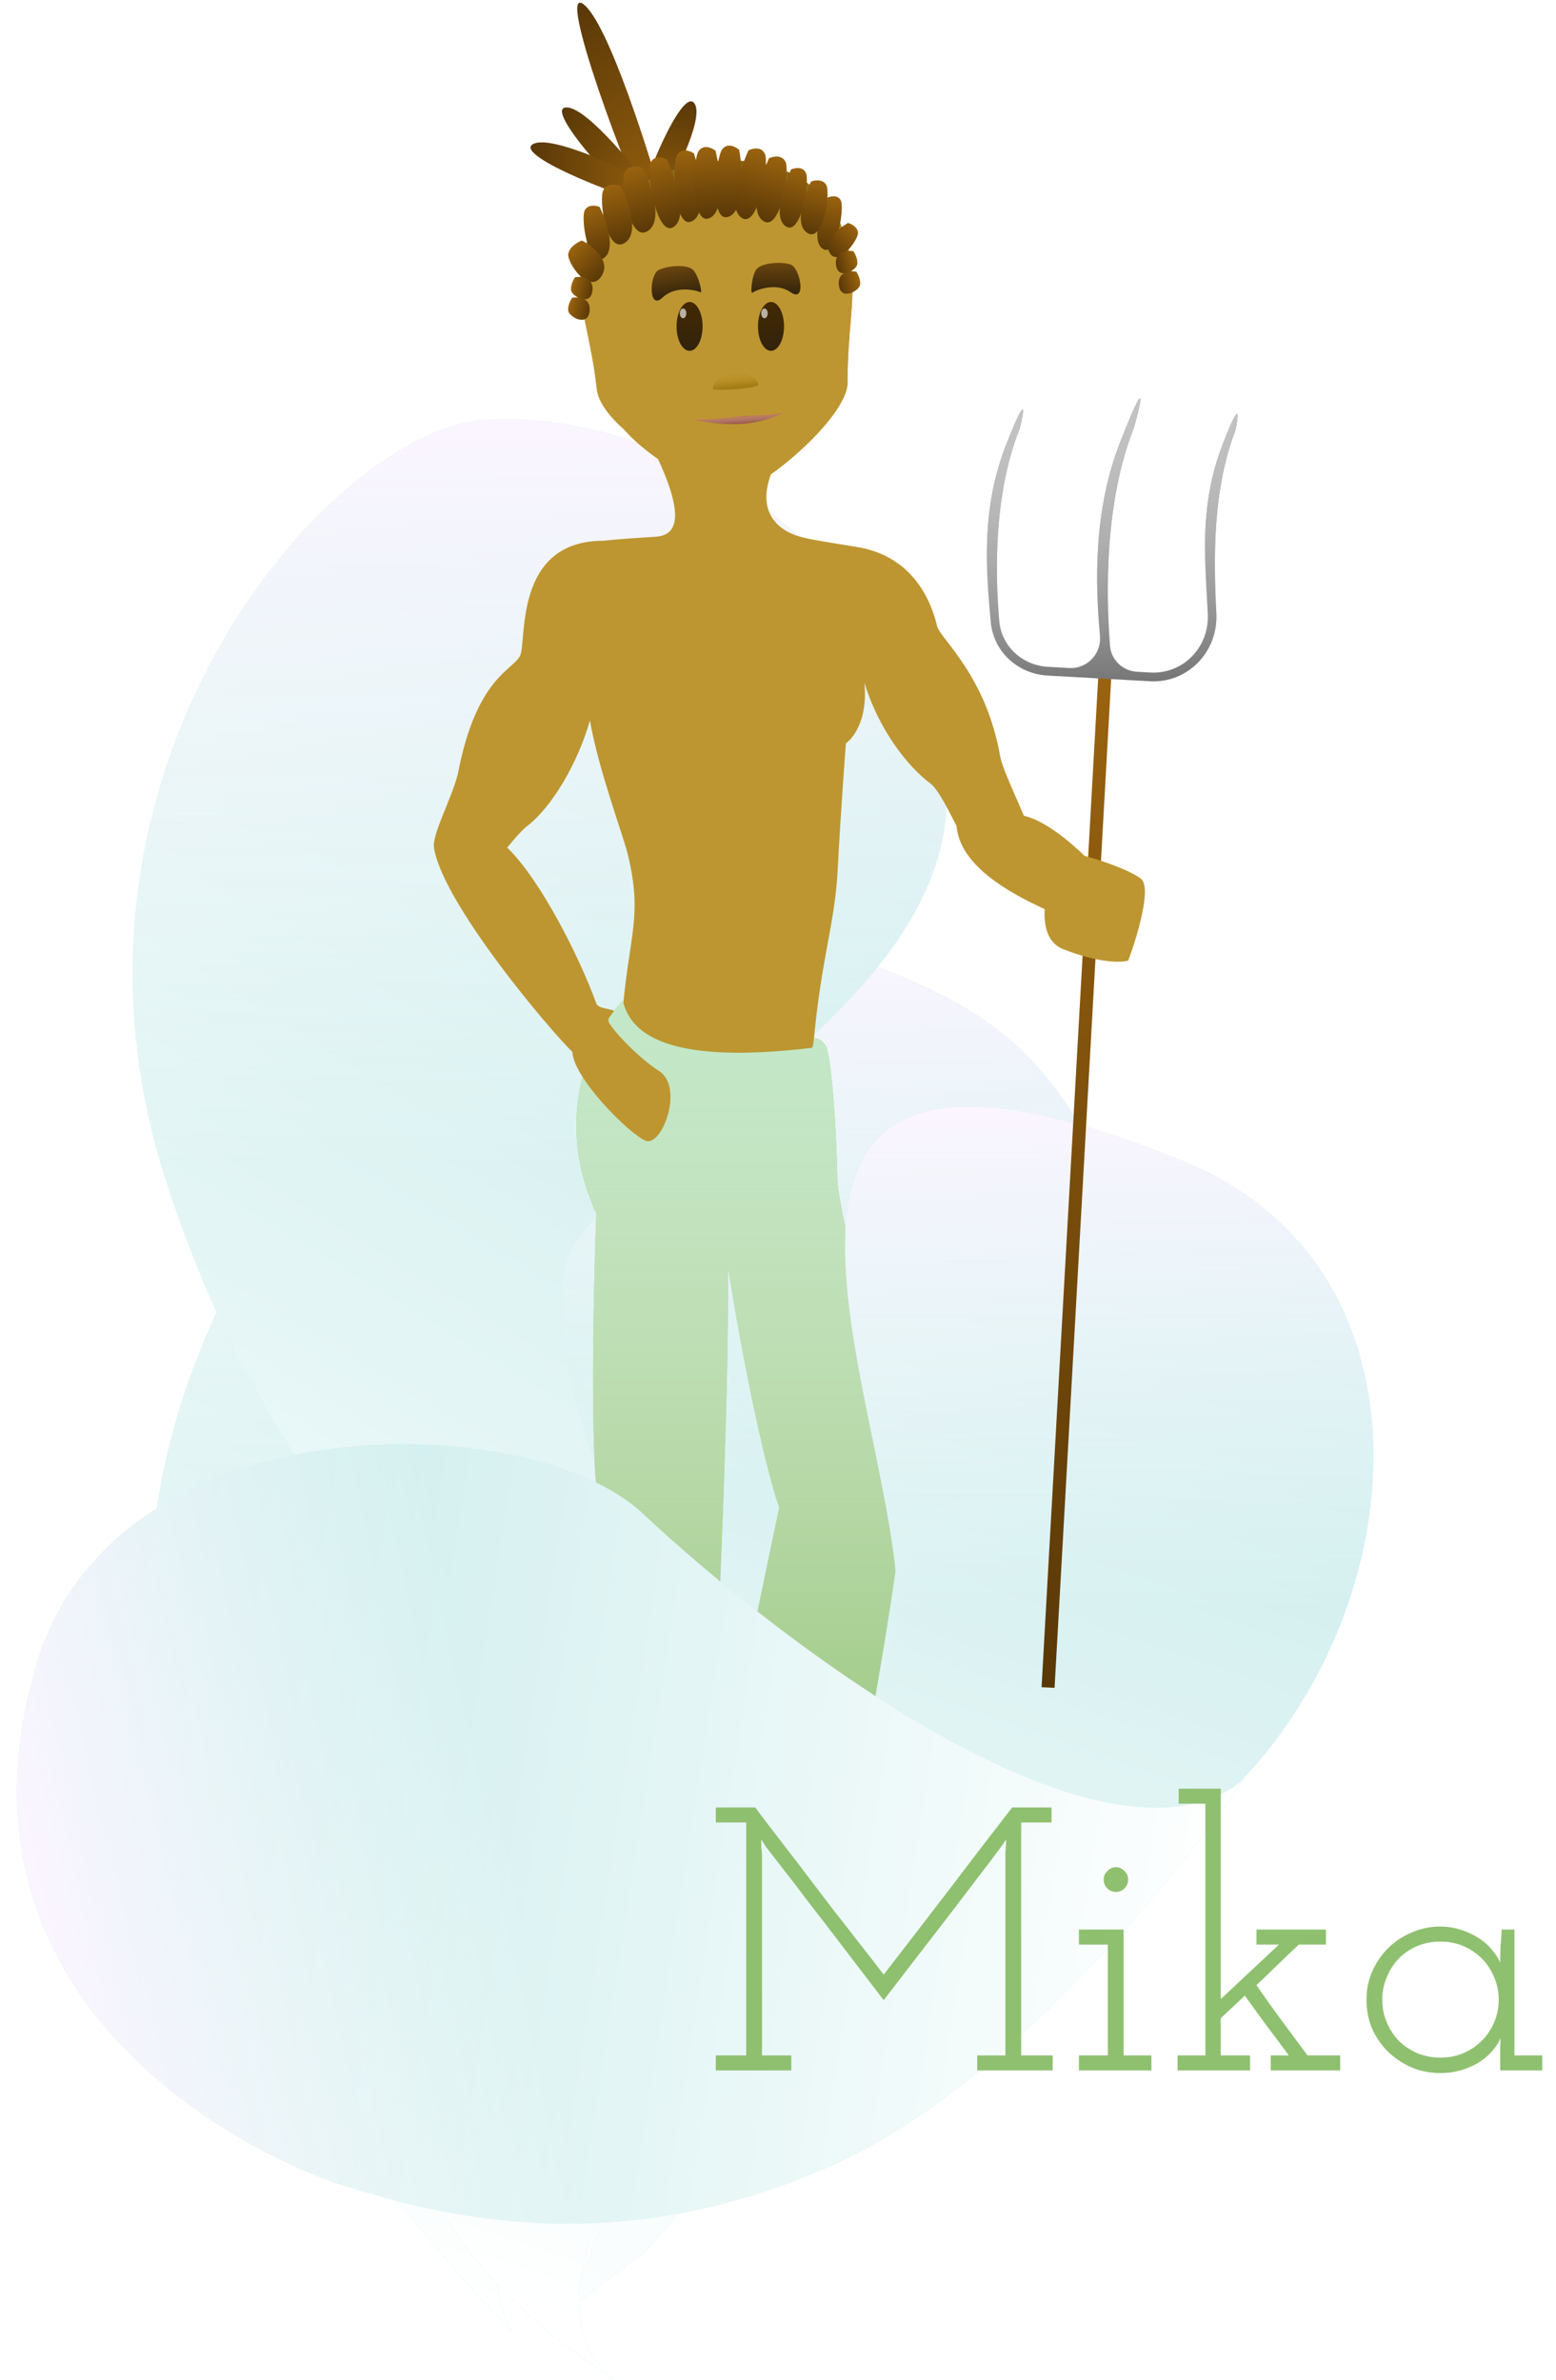 <svg width="580" height="887" viewBox="0 0 580 887" fill="none" xmlns="http://www.w3.org/2000/svg">
<path d="M62.526 662.491C80.11 741.353 155.332 832.873 190.744 868.775C155.576 801.596 290.877 688.657 362.924 640.584C419.707 602.697 462.202 429.189 353.766 372.233C218.22 301.038 122.972 414.22 99.159 454.381C75.347 494.543 40.545 563.913 62.526 662.491Z" fill="#BAE6E6"/>
<path d="M62.526 662.491C80.11 741.353 155.332 832.873 190.744 868.775C155.576 801.596 290.877 688.657 362.924 640.584C419.707 602.697 462.202 429.189 353.766 372.233C218.22 301.038 122.972 414.22 99.159 454.381C75.347 494.543 40.545 563.913 62.526 662.491Z" fill="url(#paint0_linear_1091:47)"/>
<path d="M62.526 662.491C80.11 741.353 155.332 832.873 190.744 868.775C155.576 801.596 290.877 688.657 362.924 640.584C419.707 602.697 462.202 429.189 353.766 372.233C218.22 301.038 122.972 414.22 99.159 454.381C75.347 494.543 40.545 563.913 62.526 662.491Z" fill="url(#paint1_linear_1091:47)"/>
<path d="M283.779 675.046C318.836 734.27 269.172 809.396 239.959 839.556C223.891 851.986 213.788 859.359 210.744 861.491C220.483 842.603 239.959 788.01 239.959 720.743C239.959 636.66 122.19 625.692 61.936 440.161C13.733 291.735 116.713 166.585 176.966 156.836C211.049 152.876 291.448 166.524 340.381 252.801C401.548 360.647 219.874 430.107 210.745 471.235C201.616 512.363 239.959 601.016 283.779 675.046Z" fill="#BAE6E6"/>
<path d="M283.779 675.046C318.836 734.27 269.172 809.396 239.959 839.556C223.891 851.986 213.788 859.359 210.744 861.491C220.483 842.603 239.959 788.01 239.959 720.743C239.959 636.66 122.19 625.692 61.936 440.161C13.733 291.735 116.713 166.585 176.966 156.836C211.049 152.876 291.448 166.524 340.381 252.801C401.548 360.647 219.874 430.107 210.745 471.235C201.616 512.363 239.959 601.016 283.779 675.046Z" fill="url(#paint2_linear_1091:47)"/>
<path d="M283.779 675.046C318.836 734.27 269.172 809.396 239.959 839.556C223.891 851.986 213.788 859.359 210.744 861.491C220.483 842.603 239.959 788.01 239.959 720.743C239.959 636.66 122.19 625.692 61.936 440.161C13.733 291.735 116.713 166.585 176.966 156.836C211.049 152.876 291.448 166.524 340.381 252.801C401.548 360.647 219.874 430.107 210.745 471.235C201.616 512.363 239.959 601.016 283.779 675.046Z" fill="url(#paint3_linear_1091:47)"/>
<path d="M217.812 1.831C226.927 9.557 241.812 56.428 248.115 78.897C247.923 82.533 246.302 87.723 241.351 79.398C235.161 68.992 206.418 -7.828 217.812 1.831Z" fill="url(#paint4_linear_1091:47)"/>
<path d="M211.204 40.036C219.033 40.07 238.399 64.147 247.103 76.18C247.669 78.843 247.538 83.439 242.492 80.526C236.184 76.884 201.418 39.992 211.204 40.036Z" fill="url(#paint5_linear_1091:47)"/>
<path d="M198.845 53.603C205.902 50.212 233.843 63.402 246.932 70.421C248.604 72.569 250.495 76.76 244.683 76.345C237.419 75.827 190.024 57.841 198.845 53.603Z" fill="url(#paint6_linear_1091:47)"/>
<path d="M258.922 38.636C262.616 44.379 250.656 67.793 244.214 78.782C242.142 80.217 238.038 81.886 238.199 77.075C238.401 71.061 254.305 31.457 258.922 38.636Z" fill="url(#paint7_linear_1091:47)"/>
<path d="M244.269 200.03C250.974 199.613 257.538 194.924 242.476 165.335C263.595 154.768 310.277 139.974 293.382 165.336C276.487 190.697 291.638 198.235 298.315 200.03C301.839 200.978 303.688 201.297 319.404 203.833C342.621 207.58 347.979 227.85 349.297 233.312C350.451 238.095 367.505 251.52 372.823 281.867C373.993 288.543 384.542 308.136 385.713 315.87C387.992 330.916 365.74 320.942 360.829 315.87C359.353 314.346 351.118 295.22 347.047 292.185C337.723 285.234 327.366 271.264 322.223 254.47C323.779 271.447 315.309 277.012 315.309 277.012C315.309 277.012 313.341 302.678 312.274 323.746C311.129 346.358 305.298 358.341 302.563 397.185C300.538 425.935 240.026 389.797 231.365 384.471C229.877 399.047 230.338 383.832 230.338 383.832C230.338 383.832 230.697 384.06 231.365 384.471C231.585 382.323 231.847 379.528 232.158 375.942C234.586 348.023 239.612 341.351 233.979 318.283C232.172 310.882 223.293 287.627 219.891 268.524C215.467 284.074 205.879 300.722 196.349 307.965C193.922 309.81 189.066 315.87 189.066 315.87C201.35 327.744 215.885 356.314 222.338 374.121C223.661 376.549 229.731 375.335 230.338 378.37L224.475 384.232C221.036 388.927 217.481 394.536 215.164 393.543C211.956 392.168 165.231 338.312 161.754 315.87C160.999 311 168.263 297.803 170.647 288.543C177.534 252.127 191.494 249.699 193.922 244.237C196.365 238.739 191.494 201.52 224.875 201.52C230.3 200.927 236.709 200.5 244.269 200.03Z" fill="#BD9631"/>
<g filter="url(#filter0_d_1091:47)">
<path d="M216.378 102.214C216.378 57.053 258.312 42.745 263.719 106.462C264.98 121.324 277.071 120.812 277.071 141.058C277.071 154.471 282.914 182.936 275.096 182.936C267.277 182.937 224.299 161.697 222.459 144.93C220.375 125.947 216.063 117.075 216.378 102.214Z" fill="#BC942D"/>
<path d="M216.378 102.214C216.378 57.053 258.312 42.745 263.719 106.462C264.98 121.324 277.071 120.812 277.071 141.058C277.071 154.471 282.914 182.936 275.096 182.936C267.277 182.937 224.299 161.697 222.459 144.93C220.375 125.947 216.063 117.075 216.378 102.214Z" fill="url(#paint8_radial_1091:47)"/>
</g>
<path d="M216.378 102.214C216.378 57.053 311.998 36.307 317.404 100.024C318.665 114.885 315.929 122.257 315.929 142.502C315.929 155.916 282.914 182.936 275.096 182.937C267.277 182.937 224.299 161.697 222.459 144.93C220.375 125.948 216.063 117.075 216.378 102.214Z" fill="#BC942D"/>
<path d="M216.378 102.214C216.378 57.053 311.998 36.307 317.404 100.024C318.665 114.885 315.929 122.257 315.929 142.502C315.929 155.916 282.914 182.936 275.096 182.937C267.277 182.937 224.299 161.697 222.459 144.93C220.375 125.948 216.063 117.075 216.378 102.214Z" fill="url(#paint9_radial_1091:47)"/>
<path d="M258.212 156.429C270.534 158.735 280.904 159.157 292.106 153.877C284.292 155.278 280.309 154.428 273.957 155.367C266.127 156.524 258.212 156.429 258.212 156.429Z" fill="#C26C6C" fill-opacity="0.7"/>
<path d="M258.212 156.429C270.534 158.735 280.904 159.157 292.106 153.877C284.292 155.278 280.309 154.428 273.957 155.367C266.127 156.524 258.212 156.429 258.212 156.429Z" fill="url(#paint10_linear_1091:47)"/>
<path d="M265.758 144.879C265.448 141.567 272.271 139.39 272.271 139.39C272.271 139.39 282.272 138.969 282.678 143.29C282.828 144.89 265.851 145.875 265.758 144.879Z" fill="#A57D16"/>
<path d="M265.758 144.879C265.448 141.567 272.271 139.39 272.271 139.39C272.271 139.39 282.272 138.969 282.678 143.29C282.828 144.89 265.851 145.875 265.758 144.879Z" fill="url(#paint11_linear_1091:47)"/>
<path d="M271.768 80.698C277.737 78.195 276.772 63.095 275.544 55.858C274.231 54.69 271.117 53.025 269.165 55.712C266.726 59.07 264.307 83.828 271.768 80.698Z" fill="url(#paint12_linear_1091:47)"/>
<path d="M258.203 82.3C263.791 79.034 260.851 64.192 258.682 57.18C257.227 56.194 253.922 54.952 252.34 57.872C250.363 61.522 251.219 86.383 258.203 82.3Z" fill="url(#paint13_linear_1091:47)"/>
<path d="M264.692 81.177C270.469 78.259 268.441 63.265 266.705 56.133C265.313 55.06 262.09 53.618 260.333 56.436C258.136 59.959 257.471 84.825 264.692 81.177Z" fill="url(#paint14_linear_1091:47)"/>
<path d="M251.368 84.375C256.485 80.413 251.646 66.077 248.586 59.405C247.015 58.616 243.577 57.813 242.387 60.914C240.9 64.789 244.972 89.329 251.368 84.375Z" fill="url(#paint15_linear_1091:47)"/>
<path d="M276.217 81.013C271.1 77.05 275.94 62.715 279 56.042C280.57 55.254 284.009 54.451 285.198 57.551C286.685 61.427 282.614 85.967 276.217 81.013Z" fill="url(#paint16_linear_1091:47)"/>
<path d="M241.597 86.002C247.307 82.062 242.653 68.775 239.612 62.623C237.943 61.946 234.249 61.333 232.832 64.299C231.06 68.007 234.46 90.926 241.597 86.002Z" fill="url(#paint17_linear_1091:47)"/>
<path d="M284.344 82.245C279.181 78.452 283.746 65.141 286.674 58.959C288.224 58.25 291.632 57.56 292.871 60.478C294.419 64.126 290.797 86.986 284.344 82.245Z" fill="url(#paint18_linear_1091:47)"/>
<path d="M232.956 90.475C238.481 86.816 234.216 74.822 231.392 69.282C229.803 68.692 226.275 68.188 224.875 70.901C223.125 74.292 226.051 95.047 232.956 90.475Z" fill="url(#paint19_linear_1091:47)"/>
<path d="M292.74 84.224C288.074 80.796 292.2 68.765 294.847 63.178C296.247 62.536 299.328 61.913 300.447 64.551C301.846 67.848 298.573 88.51 292.74 84.224Z" fill="url(#paint20_linear_1091:47)"/>
<path d="M225.087 96.158C229.784 92.936 225.984 82.11 223.497 77.099C222.127 76.55 219.094 76.056 217.925 78.477C216.464 81.503 219.217 100.186 225.087 96.158Z" fill="url(#paint21_linear_1091:47)"/>
<path d="M306.551 92.627C302.344 89.536 306.064 78.688 308.45 73.651C309.713 73.073 312.49 72.511 313.5 74.889C314.761 77.861 311.81 96.49 306.551 92.627Z" fill="url(#paint22_linear_1091:47)"/>
<path d="M300.833 86.736C295.981 83.472 299.806 72.653 302.325 67.651C303.729 67.11 306.843 66.639 308.063 69.073C309.588 72.116 306.898 90.816 300.833 86.736Z" fill="url(#paint23_linear_1091:47)"/>
<path d="M224.207 102.879C227.876 97.141 220.876 91.661 216.917 89.638C215.4 90.19 212.257 91.956 211.83 94.605C211.295 97.915 219.621 110.052 224.207 102.879Z" fill="url(#paint24_linear_1091:47)"/>
<path d="M309.282 94.244C306.749 89.899 312.773 84.987 316.102 83.074C317.281 83.407 319.679 84.599 319.83 86.696C320.02 89.318 312.448 99.677 309.282 94.244Z" fill="url(#paint25_linear_1091:47)"/>
<path d="M220.833 108.258C221.354 103.362 216.697 102.928 214.304 103.324C213.682 104.265 212.535 106.584 212.915 108.333C213.391 110.518 220.183 114.378 220.833 108.258Z" fill="url(#paint26_linear_1091:47)"/>
<path d="M311.608 98.547C311.087 93.651 315.744 93.218 318.137 93.613C318.759 94.554 319.907 96.873 319.526 98.622C319.05 100.807 312.259 104.667 311.608 98.547Z" fill="url(#paint27_linear_1091:47)"/>
<path d="M219.769 115.89C220.29 110.994 215.633 110.56 213.24 110.955C212.618 111.897 211.47 114.216 211.851 115.964C212.327 118.15 219.118 122.01 219.769 115.89Z" fill="url(#paint28_linear_1091:47)"/>
<path d="M312.672 106.179C312.152 101.283 316.808 100.849 319.202 101.244C319.823 102.185 320.971 104.505 320.59 106.253C320.114 108.439 313.323 112.299 312.672 106.179Z" fill="url(#paint29_linear_1091:47)"/>
<ellipse cx="287.39" cy="121.636" rx="4.855" ry="9.104" fill="url(#paint30_linear_1091:47)"/>
<ellipse cx="257.043" cy="121.636" rx="4.855" ry="9.104" fill="url(#paint31_linear_1091:47)"/>
<ellipse cx="284.962" cy="116.78" rx="1.214" ry="1.821" fill="white" fill-opacity="0.64"/>
<ellipse cx="254.615" cy="116.78" rx="1.214" ry="1.821" fill="white" fill-opacity="0.64"/>
<path d="M294.674 108.89C289.819 105.491 283.345 107.474 280.714 108.89C279.501 110.711 280.108 102.821 281.929 100.393C283.749 97.965 291.032 97.358 294.674 98.572C298.316 99.786 300.743 113.139 294.674 108.89Z" fill="url(#paint32_linear_1091:47)"/>
<path d="M246.994 110.865C251.283 106.776 257.982 107.763 260.795 108.768C262.268 110.386 260.483 102.676 258.318 100.55C256.153 98.423 248.862 98.917 245.444 100.664C242.026 102.411 241.631 115.977 246.994 110.865Z" fill="url(#paint33_linear_1091:47)"/>
<path d="M222.263 452.223C204.945 414.443 222.057 383.402 232.159 372.907C235.223 386.62 251.581 396.578 302.564 390.509C303.167 390.437 303.414 386.867 303.414 386.867C306.397 387.114 307.024 389.029 307.419 389.295C310.125 391.111 312.1 428.611 312.1 439.509C312.1 450.407 334.83 541.225 335.912 561.81C336.778 578.279 320.398 666.352 312.1 708.33C296.225 709.137 264.476 708.088 264.476 697.432C264.476 686.776 281.794 602.578 290.453 561.81C283.762 542.35 275.418 498.368 271.298 471.762C272.035 515.866 267.416 619.709 264.476 675.636C253.291 686.534 229.19 699.854 222.263 665.948C215.336 632.043 219.377 577.552 222.263 554.545C220.098 529.842 221.361 476.038 222.263 452.223Z" fill="#8FC070"/>
<path d="M222.263 452.223C204.945 414.443 222.057 383.402 232.159 372.907C235.223 386.62 251.581 396.578 302.564 390.509C303.167 390.437 303.414 386.867 303.414 386.867C306.397 387.114 307.024 389.029 307.419 389.295C310.125 391.111 312.1 428.611 312.1 439.509C312.1 450.407 334.83 541.225 335.912 561.81C336.778 578.279 320.398 666.352 312.1 708.33C296.225 709.137 264.476 708.088 264.476 697.432C264.476 686.776 281.794 602.578 290.453 561.81C283.762 542.35 275.418 498.368 271.298 471.762C272.035 515.866 267.416 619.709 264.476 675.636C253.291 686.534 229.19 699.854 222.263 665.948C215.336 632.043 219.377 577.552 222.263 554.545C220.098 529.842 221.361 476.038 222.263 452.223Z" fill="url(#paint34_linear_1091:47)"/>
<path d="M227.91 377.763L213.344 391.723C213.344 401.434 234.587 422.676 240.656 425.104C246.725 427.532 255.222 405.075 245.511 399.006C239.473 395.232 230.356 386.326 227.163 381.405C226.247 379.994 227.163 378.479 227.91 377.763Z" fill="#BD9631"/>
<path d="M404.529 344.988C373.575 333.457 354.76 320.711 356.581 303.717H379.038C392.148 303.717 415.858 329.41 417.882 335.884C420.107 343.572 419.216 350.46 404.529 344.988Z" fill="#BD9631"/>
<path d="M162.043 743.769C125.581 803.609 191.821 864.178 229.498 886.983C200.936 868.131 214.914 801.522 289.662 771.135C364.41 740.748 440.678 687.823 460.125 666.234C527.126 599.188 537.607 471.938 440.982 432.714C230.74 347.368 351.649 554.035 332.505 616.976C308.353 696.382 207.621 668.97 162.043 743.769Z" fill="#BAE6E6"/>
<path d="M162.043 743.769C125.581 803.609 191.821 864.178 229.498 886.983C200.936 868.131 214.914 801.522 289.662 771.135C364.41 740.748 440.678 687.823 460.125 666.234C527.126 599.188 537.607 471.938 440.982 432.714C230.74 347.368 351.649 554.035 332.505 616.976C308.353 696.382 207.621 668.97 162.043 743.769Z" fill="url(#paint35_linear_1091:47)"/>
<path d="M162.043 743.769C125.581 803.609 191.821 864.178 229.498 886.983C200.936 868.131 214.914 801.522 289.662 771.135C364.41 740.748 440.678 687.823 460.125 666.234C527.126 599.188 537.607 471.938 440.982 432.714C230.74 347.368 351.649 554.035 332.505 616.976C308.353 696.382 207.621 668.97 162.043 743.769Z" fill="url(#paint36_linear_1091:47)"/>
<path d="M311.477 806.321C375.234 777.383 439.466 698.829 463.612 663.169C412.895 704.384 293.023 614.164 239.427 563.901C197.185 524.288 42.462 521.352 13.457 620.796C-22.8 745.101 90.149 802.416 128.45 814.562C166.751 826.707 231.781 842.494 311.477 806.321Z" fill="#BAE6E6"/>
<path d="M311.477 806.321C375.234 777.383 439.466 698.829 463.612 663.169C412.895 704.384 293.023 614.164 239.427 563.901C197.185 524.288 42.462 521.352 13.457 620.796C-22.8 745.101 90.149 802.416 128.45 814.562C166.751 826.707 231.781 842.494 311.477 806.321Z" fill="url(#paint37_linear_1091:47)"/>
<path d="M311.477 806.321C375.234 777.383 439.466 698.829 463.612 663.169C412.895 704.384 293.023 614.164 239.427 563.901C197.185 524.288 42.462 521.352 13.457 620.796C-22.8 745.101 90.149 802.416 128.45 814.562C166.751 826.707 231.781 842.494 311.477 806.321Z" fill="url(#paint38_linear_1091:47)"/>
<rect width="4.854" height="380.481" transform="matrix(0.999 0.045 -0.056 0.998 409.55 249.046)" fill="url(#paint39_linear_1091:47)"/>
<path fill-rule="evenodd" clip-rule="evenodd" d="M369.29 231.655C367.688 213.127 365.428 189.789 375.249 165.215C385.069 140.642 380.028 159.844 380.028 159.844C370.506 183.671 370.878 212.967 372.469 231.375C373.293 240.912 381.107 247.975 390.64 248.504L398.525 248.942C405.255 249.316 410.642 243.583 410.023 236.872C408.288 218.09 407.371 190.53 417.665 164.482C430.659 131.6 422.614 159.498 422.614 159.498C411.757 186.97 412.24 220.825 413.746 240.62C414.151 245.948 418.511 250.052 423.846 250.349L428.811 250.624C440.992 251.301 450.853 241.169 450.208 228.716C449.076 206.861 447.129 188.158 455.674 165.863C464.22 143.568 460.471 160.448 460.471 160.448C452.197 182.034 452.264 206.72 453.395 228.55C454.139 242.916 442.736 254.66 428.643 253.877L390.473 251.757C379.522 251.149 370.268 242.977 369.29 231.655Z" fill="#757575"/>
<path fill-rule="evenodd" clip-rule="evenodd" d="M369.29 231.655C367.688 213.127 365.428 189.789 375.249 165.215C385.069 140.642 380.028 159.844 380.028 159.844C370.506 183.671 370.878 212.967 372.469 231.375C373.293 240.912 381.107 247.975 390.64 248.504L398.525 248.942C405.255 249.316 410.642 243.583 410.023 236.872C408.288 218.09 407.371 190.53 417.665 164.482C430.659 131.6 422.614 159.498 422.614 159.498C411.757 186.97 412.24 220.825 413.746 240.62C414.151 245.948 418.511 250.052 423.846 250.349L428.811 250.624C440.992 251.301 450.853 241.169 450.208 228.716C449.076 206.861 447.129 188.158 455.674 165.863C464.22 143.568 460.471 160.448 460.471 160.448C452.197 182.034 452.264 206.72 453.395 228.55C454.139 242.916 442.736 254.66 428.643 253.877L390.473 251.757C379.522 251.149 370.268 242.977 369.29 231.655Z" fill="url(#paint40_linear_1091:47)"/>
<path d="M420.568 357.955C418.141 358.764 409.886 359.047 396.291 353.706C382.695 348.365 392.649 320.931 396.291 317.897C398.156 316.343 420.568 323.359 425.424 327.608C429.308 331.007 423.805 349.255 420.568 357.955Z" fill="#BD9631"/>
<path d="M377.276 673.572H391.976V679.172H380.636V765.972H392.396V771.572H364.256V765.972H374.756V691.072C374.756 690.979 374.756 690.652 374.756 690.092C374.849 689.532 374.896 688.972 374.896 688.412C374.989 687.759 375.036 687.152 375.036 686.592C375.036 686.032 375.036 685.659 375.036 685.472C374.756 685.939 374.382 686.499 373.916 687.152C373.542 687.712 373.076 688.366 372.516 689.112C370.462 691.912 367.662 695.599 364.116 700.172C360.662 704.746 356.929 709.646 352.916 714.872C348.902 720.099 344.796 725.419 340.596 730.832C336.489 736.152 332.756 741.006 329.396 745.392C322.956 736.992 317.496 729.852 313.016 723.972C308.536 718.092 304.616 713.006 301.256 708.712C297.989 704.326 295.096 700.546 292.576 697.372C290.149 694.199 287.769 691.119 285.436 688.132L283.756 685.472C283.756 686.499 283.756 687.479 283.756 688.412C283.849 689.252 283.942 690.139 284.036 691.072V765.972H294.956V771.572H266.816V765.972H278.156V679.172H266.816V673.572H281.516C282.542 674.972 284.082 677.026 286.136 679.732C288.189 682.346 290.522 685.379 293.136 688.832C295.842 692.286 298.736 696.066 301.816 700.172C304.896 704.186 308.022 708.292 311.196 712.492C314.462 716.599 317.636 720.659 320.716 724.672C323.889 728.686 326.782 732.419 329.396 735.872C337.422 725.512 345.402 715.152 353.336 704.792C361.269 694.339 369.249 683.932 377.276 673.572ZM402.167 765.972H412.947V724.672H402.167V719.072H418.827V765.972H429.187V771.572H402.167V765.972ZM411.407 700.452C411.407 699.146 411.874 698.072 412.807 697.232C413.74 696.299 414.814 695.832 416.027 695.832C417.147 695.832 418.174 696.299 419.107 697.232C420.04 698.072 420.507 699.146 420.507 700.452C420.507 701.759 420.04 702.879 419.107 703.812C418.174 704.652 417.147 705.072 416.027 705.072C414.814 705.072 413.74 704.652 412.807 703.812C411.874 702.879 411.407 701.759 411.407 700.452ZM473.664 765.972H480.384C477.678 762.239 474.924 758.552 472.124 754.912C469.418 751.179 466.711 747.446 464.004 743.712L455.044 752.112V765.972H465.964V771.572H438.944V765.972H449.304V672.172H439.364V666.572H455.044V744.972L476.744 724.672H468.344V719.072H494.244V724.672H484.164C481.271 727.379 478.611 729.899 476.184 732.232C473.851 734.566 471.238 737.086 468.344 739.792C471.424 744.272 474.551 748.659 477.724 752.952C480.898 757.246 484.118 761.586 487.384 765.972H499.564V771.572H473.664V765.972ZM509.355 745.252C509.355 741.519 510.055 738.019 511.455 734.752C512.948 731.392 514.908 728.499 517.335 726.072C519.855 723.552 522.795 721.592 526.155 720.192C529.515 718.699 533.108 717.952 536.935 717.952C539.641 717.952 542.208 718.372 544.635 719.212C547.061 719.959 549.255 720.986 551.215 722.292C553.175 723.506 554.808 724.952 556.115 726.632C557.515 728.219 558.541 729.806 559.195 731.392C559.195 729.339 559.241 727.286 559.335 725.232C559.521 723.179 559.661 721.126 559.755 719.072H564.515V765.972H574.875V771.572H559.195V765.972C559.195 764.852 559.195 763.779 559.195 762.752C559.288 761.632 559.335 760.559 559.335 759.532C558.681 761.119 557.655 762.706 556.255 764.292C554.948 765.879 553.315 767.279 551.355 768.492C549.488 769.706 547.295 770.686 544.775 771.432C542.348 772.179 539.735 772.552 536.935 772.552C533.108 772.552 529.515 771.852 526.155 770.452C522.795 768.959 519.855 766.999 517.335 764.572C514.908 762.146 512.948 759.299 511.455 756.032C510.055 752.672 509.355 749.079 509.355 745.252ZM515.235 745.252C515.235 748.239 515.795 751.039 516.915 753.652C518.035 756.266 519.528 758.552 521.395 760.512C523.355 762.472 525.641 764.012 528.255 765.132C530.961 766.252 533.855 766.812 536.935 766.812C540.015 766.812 542.861 766.252 545.475 765.132C548.088 764.012 550.375 762.472 552.335 760.512C554.295 758.552 555.835 756.266 556.955 753.652C558.075 751.039 558.635 748.239 558.635 745.252C558.635 742.266 558.075 739.466 556.955 736.852C555.835 734.146 554.295 731.812 552.335 729.852C550.375 727.892 548.088 726.352 545.475 725.232C542.861 724.112 540.015 723.552 536.935 723.552C533.855 723.552 530.961 724.112 528.255 725.232C525.641 726.352 523.355 727.892 521.395 729.852C519.528 731.812 518.035 734.146 516.915 736.852C515.795 739.466 515.235 742.266 515.235 745.252Z" fill="#8FC070"/>
<defs>
<filter id="filter0_d_1091:47" x="211.506" y="58.567" width="82.229" height="138.936" filterUnits="userSpaceOnUse" color-interpolation-filters="sRGB">
<feFlood flood-opacity="0" result="BackgroundImageFix"/>
<feColorMatrix in="SourceAlpha" type="matrix" values="0 0 0 0 0 0 0 0 0 0 0 0 0 0 0 0 0 0 127 0" result="hardAlpha"/>
<feOffset dx="4.855" dy="4.855"/>
<feGaussianBlur stdDeviation="4.855"/>
<feColorMatrix type="matrix" values="0 0 0 0 0 0 0 0 0 0 0 0 0 0 0 0 0 0 0.1 0"/>
<feBlend mode="normal" in2="BackgroundImageFix" result="effect1_dropShadow_1091:47"/>
<feBlend mode="normal" in="SourceGraphic" in2="effect1_dropShadow_1091:47" result="shape"/>
</filter>
<linearGradient id="paint0_linear_1091:47" x1="145.741" y1="854.797" x2="363.077" y2="273.125" gradientUnits="userSpaceOnUse">
<stop stop-color="white"/>
<stop offset="1" stop-color="white" stop-opacity="0"/>
</linearGradient>
<linearGradient id="paint1_linear_1091:47" x1="238.228" y1="349.237" x2="238.228" y2="868.775" gradientUnits="userSpaceOnUse">
<stop stop-color="#FBF5FF"/>
<stop offset="0.396" stop-color="white" stop-opacity="0"/>
</linearGradient>
<linearGradient id="paint2_linear_1091:47" x1="124.388" y1="842.516" x2="524.638" y2="187.1" gradientUnits="userSpaceOnUse">
<stop stop-color="white"/>
<stop offset="1" stop-color="white" stop-opacity="0"/>
</linearGradient>
<linearGradient id="paint3_linear_1091:47" x1="201.205" y1="156.231" x2="201.205" y2="861.491" gradientUnits="userSpaceOnUse">
<stop stop-color="#FBF5FF"/>
<stop offset="0.396" stop-color="white" stop-opacity="0"/>
</linearGradient>
<linearGradient id="paint4_linear_1091:47" x1="253.254" y1="79.629" x2="208.992" y2="5.212" gradientUnits="userSpaceOnUse">
<stop stop-color="#9A630F"/>
<stop offset="1" stop-color="#593807"/>
</linearGradient>
<linearGradient id="paint5_linear_1091:47" x1="250.821" y1="73.658" x2="205.715" y2="47.616" gradientUnits="userSpaceOnUse">
<stop stop-color="#9A630F"/>
<stop offset="1" stop-color="#593807"/>
</linearGradient>
<linearGradient id="paint6_linear_1091:47" x1="249.174" y1="66.528" x2="197.221" y2="62.82" gradientUnits="userSpaceOnUse">
<stop stop-color="#9A630F"/>
<stop offset="1" stop-color="#593807"/>
</linearGradient>
<linearGradient id="paint7_linear_1091:47" x1="248.201" y1="80.535" x2="249.645" y2="37.528" gradientUnits="userSpaceOnUse">
<stop stop-color="#9A630F"/>
<stop offset="1" stop-color="#593807"/>
</linearGradient>
<radialGradient id="paint8_radial_1091:47" cx="0" cy="0" r="1" gradientUnits="userSpaceOnUse" gradientTransform="translate(269.586 193.168) rotate(-91.235) scale(140.323 116.696)">
<stop offset="0.823" stop-color="#BD9631"/>
<stop offset="1" stop-color="#6A4E05"/>
</radialGradient>
<radialGradient id="paint9_radial_1091:47" cx="0" cy="0" r="1" gradientUnits="userSpaceOnUse" gradientTransform="translate(269.586 193.167) rotate(-91.235) scale(140.323 116.696)">
<stop offset="0.823" stop-color="#BD9631"/>
<stop offset="1" stop-color="#6A4E05"/>
</radialGradient>
<linearGradient id="paint10_linear_1091:47" x1="276.648" y1="159.19" x2="276.361" y2="154.939" gradientUnits="userSpaceOnUse">
<stop stop-color="#781A1A"/>
<stop offset="1" stop-color="#A39C9C" stop-opacity="0"/>
</linearGradient>
<linearGradient id="paint11_linear_1091:47" x1="273.764" y1="139.25" x2="274.218" y2="144.084" gradientUnits="userSpaceOnUse">
<stop stop-color="#BC942D"/>
<stop offset="1" stop-color="#D7AC3D" stop-opacity="0"/>
</linearGradient>
<linearGradient id="paint12_linear_1091:47" x1="271.61" y1="54.266" x2="271.61" y2="80.956" gradientUnits="userSpaceOnUse">
<stop stop-color="#9A630F"/>
<stop offset="1" stop-color="#593807"/>
</linearGradient>
<linearGradient id="paint13_linear_1091:47" x1="254.573" y1="56.118" x2="258.08" y2="82.576" gradientUnits="userSpaceOnUse">
<stop stop-color="#9A630F"/>
<stop offset="1" stop-color="#593807"/>
</linearGradient>
<linearGradient id="paint14_linear_1091:47" x1="262.669" y1="54.822" x2="264.552" y2="81.445" gradientUnits="userSpaceOnUse">
<stop stop-color="#9A630F"/>
<stop offset="1" stop-color="#593807"/>
</linearGradient>
<linearGradient id="paint15_linear_1091:47" x1="244.374" y1="58.885" x2="251.282" y2="84.665" gradientUnits="userSpaceOnUse">
<stop stop-color="#9A630F"/>
<stop offset="1" stop-color="#593807"/>
</linearGradient>
<linearGradient id="paint16_linear_1091:47" x1="283.211" y1="55.522" x2="276.304" y2="81.302" gradientUnits="userSpaceOnUse">
<stop stop-color="#9A630F"/>
<stop offset="1" stop-color="#593807"/>
</linearGradient>
<linearGradient id="paint17_linear_1091:47" x1="235.069" y1="62.308" x2="241.492" y2="86.278" gradientUnits="userSpaceOnUse">
<stop stop-color="#9A630F"/>
<stop offset="1" stop-color="#593807"/>
</linearGradient>
<linearGradient id="paint18_linear_1091:47" x1="290.857" y1="58.547" x2="284.435" y2="82.517" gradientUnits="userSpaceOnUse">
<stop stop-color="#9A630F"/>
<stop offset="1" stop-color="#593807"/>
</linearGradient>
<linearGradient id="paint19_linear_1091:47" x1="227.046" y1="69.062" x2="232.851" y2="90.726" gradientUnits="userSpaceOnUse">
<stop stop-color="#9A630F"/>
<stop offset="1" stop-color="#593807"/>
</linearGradient>
<linearGradient id="paint20_linear_1091:47" x1="298.627" y1="62.805" x2="292.822" y2="84.47" gradientUnits="userSpaceOnUse">
<stop stop-color="#9A630F"/>
<stop offset="1" stop-color="#593807"/>
</linearGradient>
<linearGradient id="paint21_linear_1091:47" x1="219.766" y1="76.85" x2="225" y2="96.383" gradientUnits="userSpaceOnUse">
<stop stop-color="#9A630F"/>
<stop offset="1" stop-color="#593807"/>
</linearGradient>
<linearGradient id="paint22_linear_1091:47" x1="311.859" y1="73.315" x2="306.625" y2="92.848" gradientUnits="userSpaceOnUse">
<stop stop-color="#9A630F"/>
<stop offset="1" stop-color="#593807"/>
</linearGradient>
<linearGradient id="paint23_linear_1091:47" x1="306.159" y1="67.429" x2="300.925" y2="86.962" gradientUnits="userSpaceOnUse">
<stop stop-color="#9A630F"/>
<stop offset="1" stop-color="#593807"/>
</linearGradient>
<linearGradient id="paint24_linear_1091:47" x1="213.159" y1="92.081" x2="224.189" y2="103.11" gradientUnits="userSpaceOnUse">
<stop stop-color="#9A630F"/>
<stop offset="1" stop-color="#593807"/>
</linearGradient>
<linearGradient id="paint25_linear_1091:47" x1="318.945" y1="84.764" x2="309.28" y2="94.429" gradientUnits="userSpaceOnUse">
<stop stop-color="#9A630F"/>
<stop offset="1" stop-color="#593807"/>
</linearGradient>
<linearGradient id="paint26_linear_1091:47" x1="213.005" y1="106.294" x2="220.876" y2="108.403" gradientUnits="userSpaceOnUse">
<stop stop-color="#9A630F"/>
<stop offset="1" stop-color="#593807"/>
</linearGradient>
<linearGradient id="paint27_linear_1091:47" x1="319.437" y1="96.583" x2="311.566" y2="98.692" gradientUnits="userSpaceOnUse">
<stop stop-color="#9A630F"/>
<stop offset="1" stop-color="#593807"/>
</linearGradient>
<linearGradient id="paint28_linear_1091:47" x1="211.94" y1="113.926" x2="219.811" y2="116.035" gradientUnits="userSpaceOnUse">
<stop stop-color="#9A630F"/>
<stop offset="1" stop-color="#593807"/>
</linearGradient>
<linearGradient id="paint29_linear_1091:47" x1="320.501" y1="104.215" x2="312.63" y2="106.324" gradientUnits="userSpaceOnUse">
<stop stop-color="#9A630F"/>
<stop offset="1" stop-color="#593807"/>
</linearGradient>
<linearGradient id="paint30_linear_1091:47" x1="287.39" y1="112.532" x2="287.39" y2="130.729" gradientUnits="userSpaceOnUse">
<stop stop-color="#432902"/>
<stop offset="1" stop-color="#32230C"/>
</linearGradient>
<linearGradient id="paint31_linear_1091:47" x1="257.043" y1="112.532" x2="257.043" y2="130.729" gradientUnits="userSpaceOnUse">
<stop stop-color="#432902"/>
<stop offset="1" stop-color="#32230C"/>
</linearGradient>
<linearGradient id="paint32_linear_1091:47" x1="289.228" y1="97.965" x2="289.228" y2="109.715" gradientUnits="userSpaceOnUse">
<stop stop-color="#6B450D"/>
<stop offset="1" stop-color="#32230C"/>
</linearGradient>
<linearGradient id="paint33_linear_1091:47" x1="250.737" y1="99.246" x2="252.502" y2="110.862" gradientUnits="userSpaceOnUse">
<stop stop-color="#6B450D"/>
<stop offset="1" stop-color="#32230C"/>
</linearGradient>
<linearGradient id="paint34_linear_1091:47" x1="274.997" y1="372.907" x2="274.997" y2="708.543" gradientUnits="userSpaceOnUse">
<stop stop-color="#C3E8C9"/>
<stop offset="1" stop-color="white" stop-opacity="0"/>
</linearGradient>
<linearGradient id="paint35_linear_1091:47" x1="240.438" y1="874.213" x2="427.537" y2="333.366" gradientUnits="userSpaceOnUse">
<stop stop-color="white"/>
<stop offset="1" stop-color="white" stop-opacity="0"/>
</linearGradient>
<linearGradient id="paint36_linear_1091:47" x1="331.696" y1="412.358" x2="331.696" y2="886.983" gradientUnits="userSpaceOnUse">
<stop stop-color="#FBF5FF"/>
<stop offset="0.396" stop-color="white" stop-opacity="0"/>
</linearGradient>
<linearGradient id="paint37_linear_1091:47" x1="459.768" y1="702.663" x2="-70.453" y2="619.835" gradientUnits="userSpaceOnUse">
<stop stop-color="white"/>
<stop offset="1" stop-color="white" stop-opacity="0"/>
</linearGradient>
<linearGradient id="paint38_linear_1091:47" x1="14.518" y1="719.816" x2="455.16" y2="624.213" gradientUnits="userSpaceOnUse">
<stop stop-color="#FBF5FF"/>
<stop offset="0.396" stop-color="white" stop-opacity="0"/>
</linearGradient>
<linearGradient id="paint39_linear_1091:47" x1="2.427" y1="-5.49204e-05" x2="2.427" y2="380.259" gradientUnits="userSpaceOnUse">
<stop stop-color="#9A630F"/>
<stop offset="1" stop-color="#593807"/>
</linearGradient>
<linearGradient id="paint40_linear_1091:47" x1="412.773" y1="157.643" x2="417.291" y2="255.273" gradientUnits="userSpaceOnUse">
<stop stop-color="#C2C2C2"/>
<stop offset="1" stop-color="white" stop-opacity="0"/>
</linearGradient>
</defs>
</svg>
